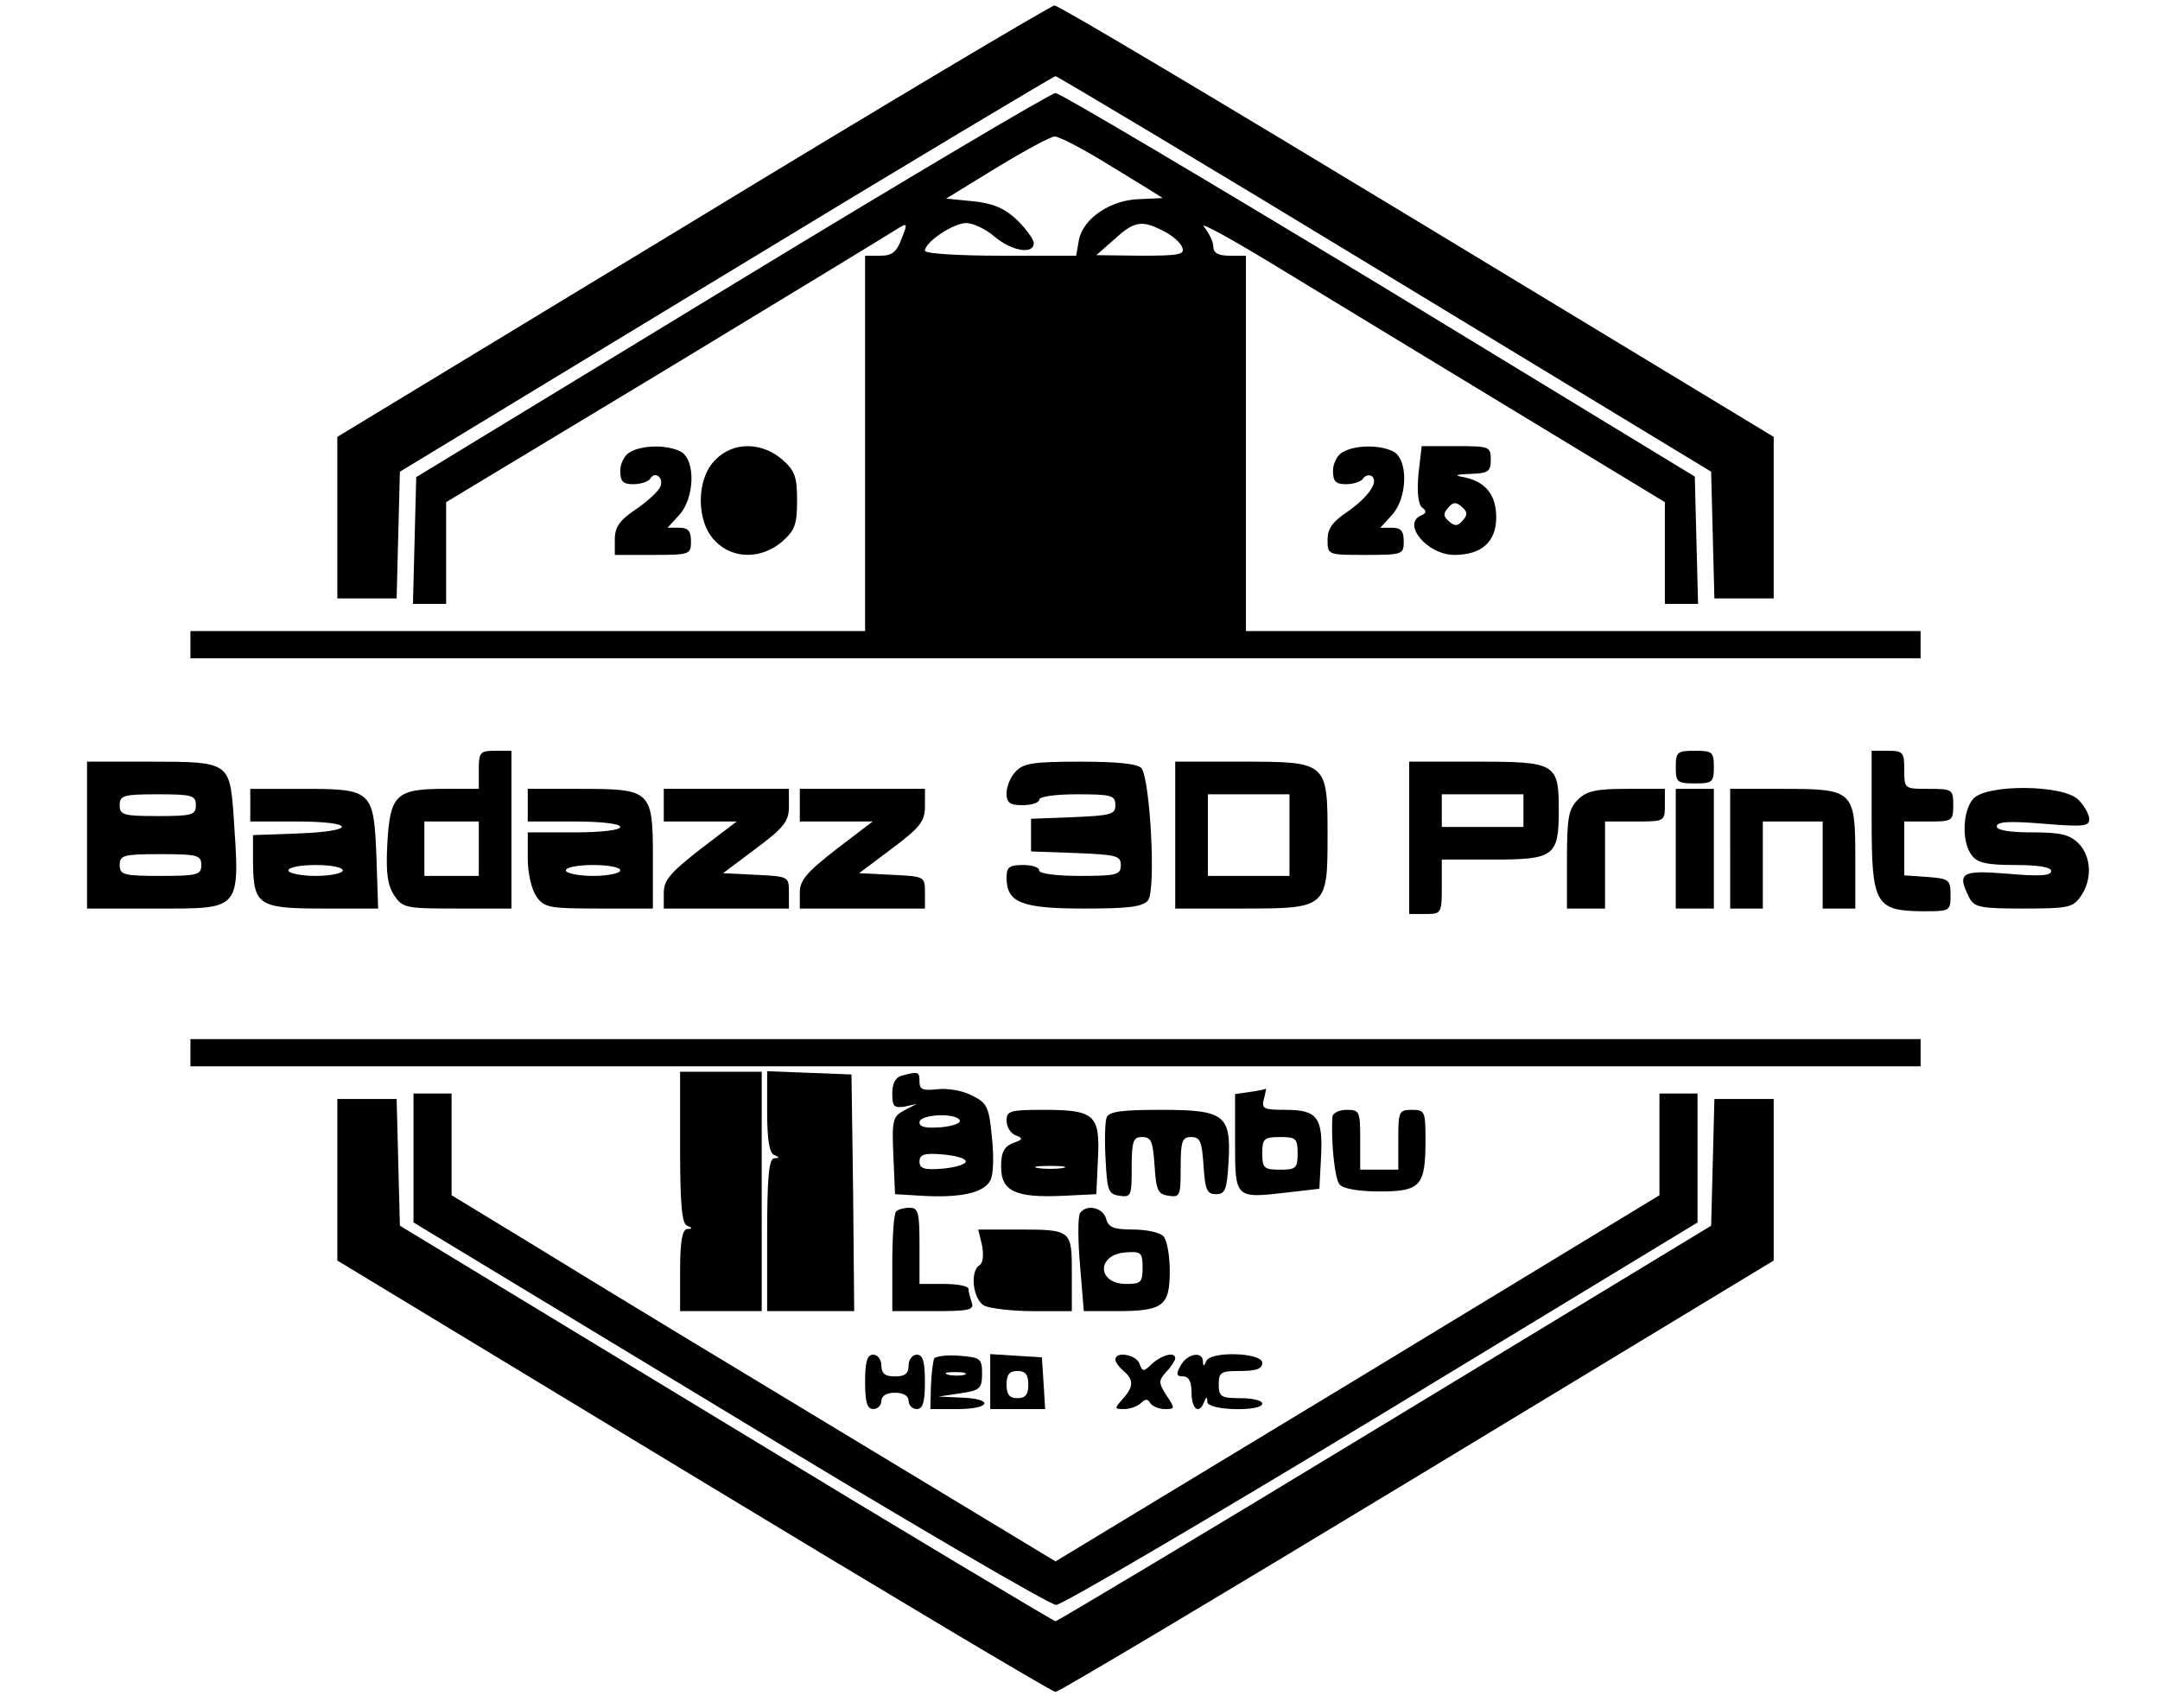 <?xml version="1.0" standalone="no"?>
<!DOCTYPE svg PUBLIC "-//W3C//DTD SVG 20010904//EN"
 "http://www.w3.org/TR/2001/REC-SVG-20010904/DTD/svg10.dtd">
<svg version="1.0" xmlns="http://www.w3.org/2000/svg"
 width="397pt" height="314pt" viewBox="0 0 397 314"
 preserveAspectRatio="xMidYMid meet">
<g transform="translate(0,314) scale(0.1,-0.1)"
fill="#000000" stroke="none">
<path d="M1273 2733 l-653 -396 0 -149 0 -148 55 0 54 0 3 117 3 116 600 364
c329 200 602 363 605 363 3 0 276 -163 605 -363 l600 -364 3 -116 3 -117 54 0
55 0 0 148 0 149 -654 396 c-360 218 -660 397 -668 397 -7 -1 -307 -179 -665
-397z"/>
<path d="M1345 2616 l-580 -353 -3 -116 -3 -117 31 0 30 0 0 93 0 94 403 243
c221 134 412 250 424 258 21 13 22 13 10 -17 -9 -24 -17 -31 -39 -31 l-28 0 0
-345 0 -345 -620 0 -620 0 0 -25 0 -25 1590 0 1590 0 0 25 0 25 -620 0 -620 0
0 345 0 345 -30 0 c-21 0 -30 5 -30 17 0 9 -8 25 -17 36 -10 11 52 -23 137
-75 85 -52 280 -170 433 -263 l277 -168 0 -93 0 -94 30 0 31 0 -3 117 -3 117
-580 353 c-319 193 -587 352 -595 352 -8 0 -276 -159 -595 -353z m698 218 c51
-31 93 -57 94 -58 1 0 -18 -1 -42 -2 -53 -1 -104 -35 -112 -75 l-5 -29 -139 0
c-79 0 -139 4 -139 9 0 16 52 51 76 51 12 0 36 -11 52 -25 32 -27 72 -33 72
-12 0 7 -14 26 -30 42 -23 22 -44 31 -81 35 l-50 5 93 57 c51 31 99 57 106 57
8 1 55 -24 105 -55z m96 -119 c16 -8 31 -21 34 -30 5 -13 -6 -15 -76 -15 l-82
1 33 29 c37 34 51 36 91 15z"/>
<path d="M1158 2309 c-10 -5 -18 -21 -18 -34 0 -20 5 -25 24 -25 14 0 28 5 31
10 9 15 25 2 19 -14 -3 -8 -23 -27 -45 -42 -30 -20 -39 -33 -39 -55 l0 -29 70
0 c68 0 70 1 70 25 0 19 -5 25 -22 25 l-21 0 21 23 c29 31 31 102 3 117 -25
13 -71 12 -93 -1z"/>
<path d="M1315 2295 c-36 -35 -36 -115 0 -150 32 -33 84 -33 122 -1 24 21 28
32 28 76 0 44 -4 55 -28 76 -38 32 -90 32 -122 -1z"/>
<path d="M2468 2309 c-10 -5 -18 -21 -18 -34 0 -20 5 -25 24 -25 14 0 28 5 31
10 4 6 11 8 16 5 14 -10 -6 -39 -45 -66 -27 -18 -36 -31 -36 -51 0 -28 0 -28
70 -28 68 0 70 1 70 25 0 19 -5 25 -22 25 l-21 0 21 23 c29 31 31 102 3 117
-25 13 -71 12 -93 -1z"/>
<path d="M2607 2268 c-3 -34 0 -56 7 -61 8 -6 8 -10 -1 -14 -38 -15 10 -73 60
-73 50 0 77 24 77 69 0 42 -20 66 -60 74 -18 3 -15 5 13 6 32 1 37 4 37 26 0
24 -2 25 -64 25 l-63 0 -6 -52z m82 -84 c-9 -11 -15 -12 -25 -3 -11 9 -12 15
-3 25 9 11 15 12 25 3 11 -9 12 -15 3 -25z"/>
<path d="M880 1725 l0 -35 -63 0 c-89 0 -100 -11 -105 -99 -3 -54 0 -77 12
-96 16 -24 21 -25 116 -25 l100 0 0 145 0 145 -30 0 c-28 0 -30 -3 -30 -35z
m0 -145 l0 -50 -50 0 -50 0 0 50 0 50 50 0 50 0 0 -50z"/>
<path d="M3080 1730 c0 -28 3 -30 35 -30 32 0 35 2 35 30 0 28 -3 30 -35 30
-32 0 -35 -2 -35 -30z"/>
<path d="M3440 1632 c0 -154 7 -166 93 -167 51 0 52 0 52 30 0 28 -3 30 -42
33 l-43 3 0 50 0 49 45 0 c43 0 45 1 45 30 0 29 -2 30 -45 30 -45 0 -45 0 -45
35 0 32 -2 35 -30 35 l-30 0 0 -128z"/>
<path d="M160 1605 l0 -135 124 0 c162 0 157 -6 145 176 -7 92 -10 94 -150 94
l-119 0 0 -135z m200 55 c0 -18 -7 -20 -70 -20 -63 0 -70 2 -70 20 0 18 7 20
70 20 63 0 70 -2 70 -20z m10 -110 c0 -18 -7 -20 -75 -20 -68 0 -75 2 -75 20
0 18 7 20 75 20 68 0 75 -2 75 -20z"/>
<path d="M1867 1722 c-10 -10 -17 -28 -17 -40 0 -18 6 -22 30 -22 17 0 30 5
30 10 0 6 30 10 70 10 63 0 70 -2 70 -20 0 -17 -8 -19 -77 -22 l-78 -3 0 -30
0 -30 83 -3 c74 -3 82 -5 82 -22 0 -18 -7 -20 -75 -20 -43 0 -75 4 -75 10 0 6
-13 10 -30 10 -25 0 -30 -4 -30 -23 0 -46 27 -57 142 -57 82 0 108 3 118 15
15 18 4 222 -12 243 -7 8 -43 12 -113 12 -86 0 -104 -3 -118 -18z"/>
<path d="M2160 1605 l0 -135 124 0 c155 0 156 1 156 135 0 134 -1 135 -156
135 l-124 0 0 -135z m210 0 l0 -75 -75 0 -75 0 0 75 0 75 75 0 75 0 0 -75z"/>
<path d="M2590 1600 l0 -140 30 0 c29 0 30 1 30 50 l0 50 94 0 c112 0 121 6
121 90 0 87 -5 90 -151 90 l-124 0 0 -140z m210 50 l0 -30 -75 0 -75 0 0 30 0
30 75 0 75 0 0 -30z"/>
<path d="M460 1660 l0 -30 85 0 c109 0 112 -18 3 -22 l-83 -3 0 -51 c1 -78 10
-84 129 -84 l101 0 -3 92 c-5 125 -7 128 -134 128 l-98 0 0 -30z m170 -120 c0
-5 -22 -10 -50 -10 -27 0 -50 5 -50 10 0 6 23 10 50 10 28 0 50 -4 50 -10z"/>
<path d="M970 1660 l0 -30 85 0 c50 0 85 -4 85 -10 0 -6 -35 -10 -85 -10 l-85
0 0 -48 c0 -27 7 -57 16 -70 14 -20 23 -22 115 -22 l99 0 0 93 c0 124 -3 127
-133 127 l-97 0 0 -30z m170 -120 c0 -5 -22 -10 -50 -10 -27 0 -50 5 -50 10 0
6 23 10 50 10 28 0 50 -4 50 -10z"/>
<path d="M1220 1660 l0 -30 67 0 67 0 -67 -51 c-55 -43 -67 -57 -67 -80 l0
-29 115 0 115 0 0 30 c0 29 -1 29 -60 32 l-61 3 60 45 c52 39 61 50 61 78 l0
32 -115 0 -115 0 0 -30z"/>
<path d="M1470 1660 l0 -30 67 0 67 0 -67 -51 c-55 -43 -67 -57 -67 -80 l0
-29 115 0 115 0 0 30 c0 29 -1 29 -60 32 l-61 3 60 45 c52 39 61 50 61 78 l0
32 -115 0 -115 0 0 -30z"/>
<path d="M2900 1670 c-17 -17 -20 -33 -20 -110 l0 -90 35 0 35 0 0 80 0 80 55
0 c54 0 55 0 55 30 l0 30 -70 0 c-57 0 -74 -4 -90 -20z"/>
<path d="M3080 1580 l0 -110 35 0 35 0 0 110 0 110 -35 0 -35 0 0 -110z"/>
<path d="M3180 1580 l0 -110 30 0 30 0 0 80 0 80 55 0 55 0 0 -80 0 -80 30 0
30 0 0 93 c0 124 -3 127 -133 127 l-97 0 0 -110z"/>
<path d="M3627 1672 c-20 -22 -22 -80 -3 -104 10 -14 28 -18 80 -18 43 0 66
-4 66 -11 0 -9 -23 -10 -80 -5 -86 7 -94 2 -70 -45 9 -17 22 -19 100 -19 81 0
90 2 104 22 22 31 20 74 -4 98 -16 16 -33 20 -85 20 -42 0 -65 4 -65 11 0 9
24 10 85 5 73 -6 85 -5 85 8 0 9 -9 25 -20 36 -28 28 -168 29 -193 2z"/>
<path d="M350 1205 l0 -25 1590 0 1590 0 0 25 0 25 -1590 0 -1590 0 0 -25z"/>
<path d="M1250 1031 c0 -102 3 -141 13 -144 10 -4 10 -6 0 -6 -9 -1 -13 -23
-13 -76 l0 -75 75 0 75 0 0 220 0 220 -75 0 -75 0 0 -139z"/>
<path d="M1410 1096 c0 -50 4 -76 13 -79 10 -4 10 -6 0 -6 -10 -1 -13 -36 -13
-141 l0 -140 80 0 80 0 -2 218 -3 217 -77 3 -78 3 0 -75z"/>
<path d="M1658 1163 c-12 -3 -18 -14 -18 -33 0 -24 3 -27 23 -24 l22 5 -23
-12 c-21 -11 -23 -18 -20 -83 l3 -71 50 -3 c69 -4 113 5 125 28 6 10 7 44 3
80 -5 55 -9 63 -36 76 -16 9 -45 14 -63 12 -28 -3 -34 -1 -34 14 0 18 -2 19
-32 11z m106 -82 c3 -5 -12 -11 -34 -13 -28 -2 -40 0 -40 9 0 15 66 18 74 4z
m11 -76 c0 -5 -19 -11 -42 -13 -34 -3 -43 0 -43 13 0 13 9 16 43 13 23 -2 42
-7 42 -13z"/>
<path d="M2298 1133 l-28 -4 0 -89 c0 -103 0 -103 95 -92 l60 7 3 58 c4 73 -7
87 -65 87 -40 0 -45 2 -40 20 3 11 4 19 4 19 -1 -1 -14 -4 -29 -6z m87 -113
c0 -27 -3 -30 -32 -30 -30 0 -33 3 -33 30 0 27 3 30 33 30 29 0 32 -3 32 -30z"/>
<path d="M760 1012 l0 -119 580 -351 c319 -194 590 -352 601 -352 11 0 280
158 599 351 l580 352 0 118 0 119 -35 0 -35 0 0 -94 0 -93 -555 -337 -555
-336 -397 240 c-219 132 -405 245 -413 250 -8 5 -79 48 -157 96 l-143 87 0 93
0 94 -35 0 -35 0 0 -118z"/>
<path d="M620 972 l0 -149 654 -396 c360 -218 660 -397 666 -397 6 0 306 179
666 397 l654 396 0 149 0 148 -55 0 -54 0 -3 -117 -3 -116 -600 -364 c-329
-200 -602 -363 -605 -363 -3 0 -276 163 -605 363 l-600 364 -3 116 -3 117 -54
0 -55 0 0 -148z"/>
<path d="M1850 1080 c0 -11 7 -23 17 -27 14 -5 13 -8 -5 -14 -17 -7 -22 -17
-22 -44 0 -45 27 -57 114 -53 l61 3 3 65 c4 81 -6 90 -100 90 -62 0 -68 -2
-68 -20z m103 -87 c-13 -2 -33 -2 -45 0 -13 2 -3 4 22 4 25 0 35 -2 23 -4z"/>
<path d="M2034 1086 c-3 -7 -4 -42 -2 -77 3 -58 5 -64 26 -67 21 -3 22 0 22
52 0 49 3 56 19 56 17 0 20 -8 23 -52 3 -46 6 -53 26 -56 21 -3 22 0 22 52 0
49 3 56 19 56 17 0 20 -8 23 -52 3 -45 6 -53 23 -53 17 0 20 8 23 59 5 87 -7
96 -125 96 -70 0 -95 -3 -99 -14z"/>
<path d="M2449 1088 c-3 -44 4 -115 13 -125 6 -8 35 -13 74 -13 75 0 84 10 84
94 0 53 -1 56 -25 56 -24 0 -25 -3 -25 -55 l0 -55 -35 0 -35 0 0 55 c0 52 -1
55 -25 55 -14 0 -25 -6 -26 -12z"/>
<path d="M1647 913 c-4 -3 -7 -46 -7 -95 l0 -88 76 0 c65 0 75 2 70 16 -3 9
-6 20 -6 25 0 5 -20 9 -45 9 l-45 0 0 70 c0 61 -2 70 -18 70 -10 0 -22 -3 -25
-7z"/>
<path d="M1985 910 c-4 -6 -4 -49 0 -95 l7 -85 60 0 c85 0 98 9 98 73 0 29 -5
58 -12 65 -7 7 -32 12 -56 12 -35 0 -45 4 -49 20 -6 21 -37 27 -48 10z m115
-100 c0 -27 -3 -30 -30 -30 -54 0 -55 54 -1 58 28 2 31 0 31 -28z"/>
<path d="M1805 851 c3 -17 2 -32 -4 -36 -19 -11 -13 -63 8 -75 11 -5 51 -10
90 -10 l71 0 0 69 c0 81 0 81 -102 81 l-70 0 7 -29z"/>
<path d="M1590 600 c0 -38 4 -50 15 -50 8 0 15 7 15 15 0 9 9 15 25 15 16 0
25 -6 25 -15 0 -8 7 -15 15 -15 11 0 15 12 15 50 0 38 -4 50 -15 50 -8 0 -15
-9 -15 -20 0 -15 -7 -20 -25 -20 -18 0 -25 5 -25 20 0 11 -7 20 -15 20 -11 0
-15 -12 -15 -50z"/>
<path d="M1717 643 c-2 -4 -5 -27 -6 -50 l-1 -43 50 0 c61 0 67 19 8 21 l-43
2 40 6 c36 5 40 9 40 36 0 28 -3 30 -42 33 -22 2 -43 -1 -46 -5z m56 -30 c-7
-2 -21 -2 -30 0 -10 3 -4 5 12 5 17 0 24 -2 18 -5z"/>
<path d="M1820 601 l0 -51 51 0 50 0 -3 48 -3 47 -47 3 -48 3 0 -50z m70 -6
c0 -18 -5 -25 -20 -25 -15 0 -20 7 -20 25 0 18 5 25 20 25 15 0 20 -7 20 -25z"/>
<path d="M2050 641 c0 -5 7 -14 15 -21 19 -16 19 -29 -2 -52 -15 -17 -15 -18
3 -18 11 0 25 5 31 11 8 8 13 8 17 0 4 -6 16 -11 27 -11 19 0 19 1 3 25 -15
24 -15 27 0 44 9 9 16 21 16 24 0 13 -23 7 -42 -9 -16 -16 -18 -16 -24 0 -6
16 -44 23 -44 7z"/>
<path d="M2170 630 c-9 -16 -8 -20 5 -20 10 0 15 -10 15 -30 0 -30 14 -41 23
-17 4 10 6 10 6 0 1 -16 101 -18 101 -3 0 6 -18 10 -40 10 -36 0 -40 3 -40 25
0 23 4 25 40 25 29 0 40 4 40 15 0 19 -96 22 -103 3 -4 -10 -6 -10 -6 0 -1 19
-29 14 -41 -8z"/>
</g>
</svg>
